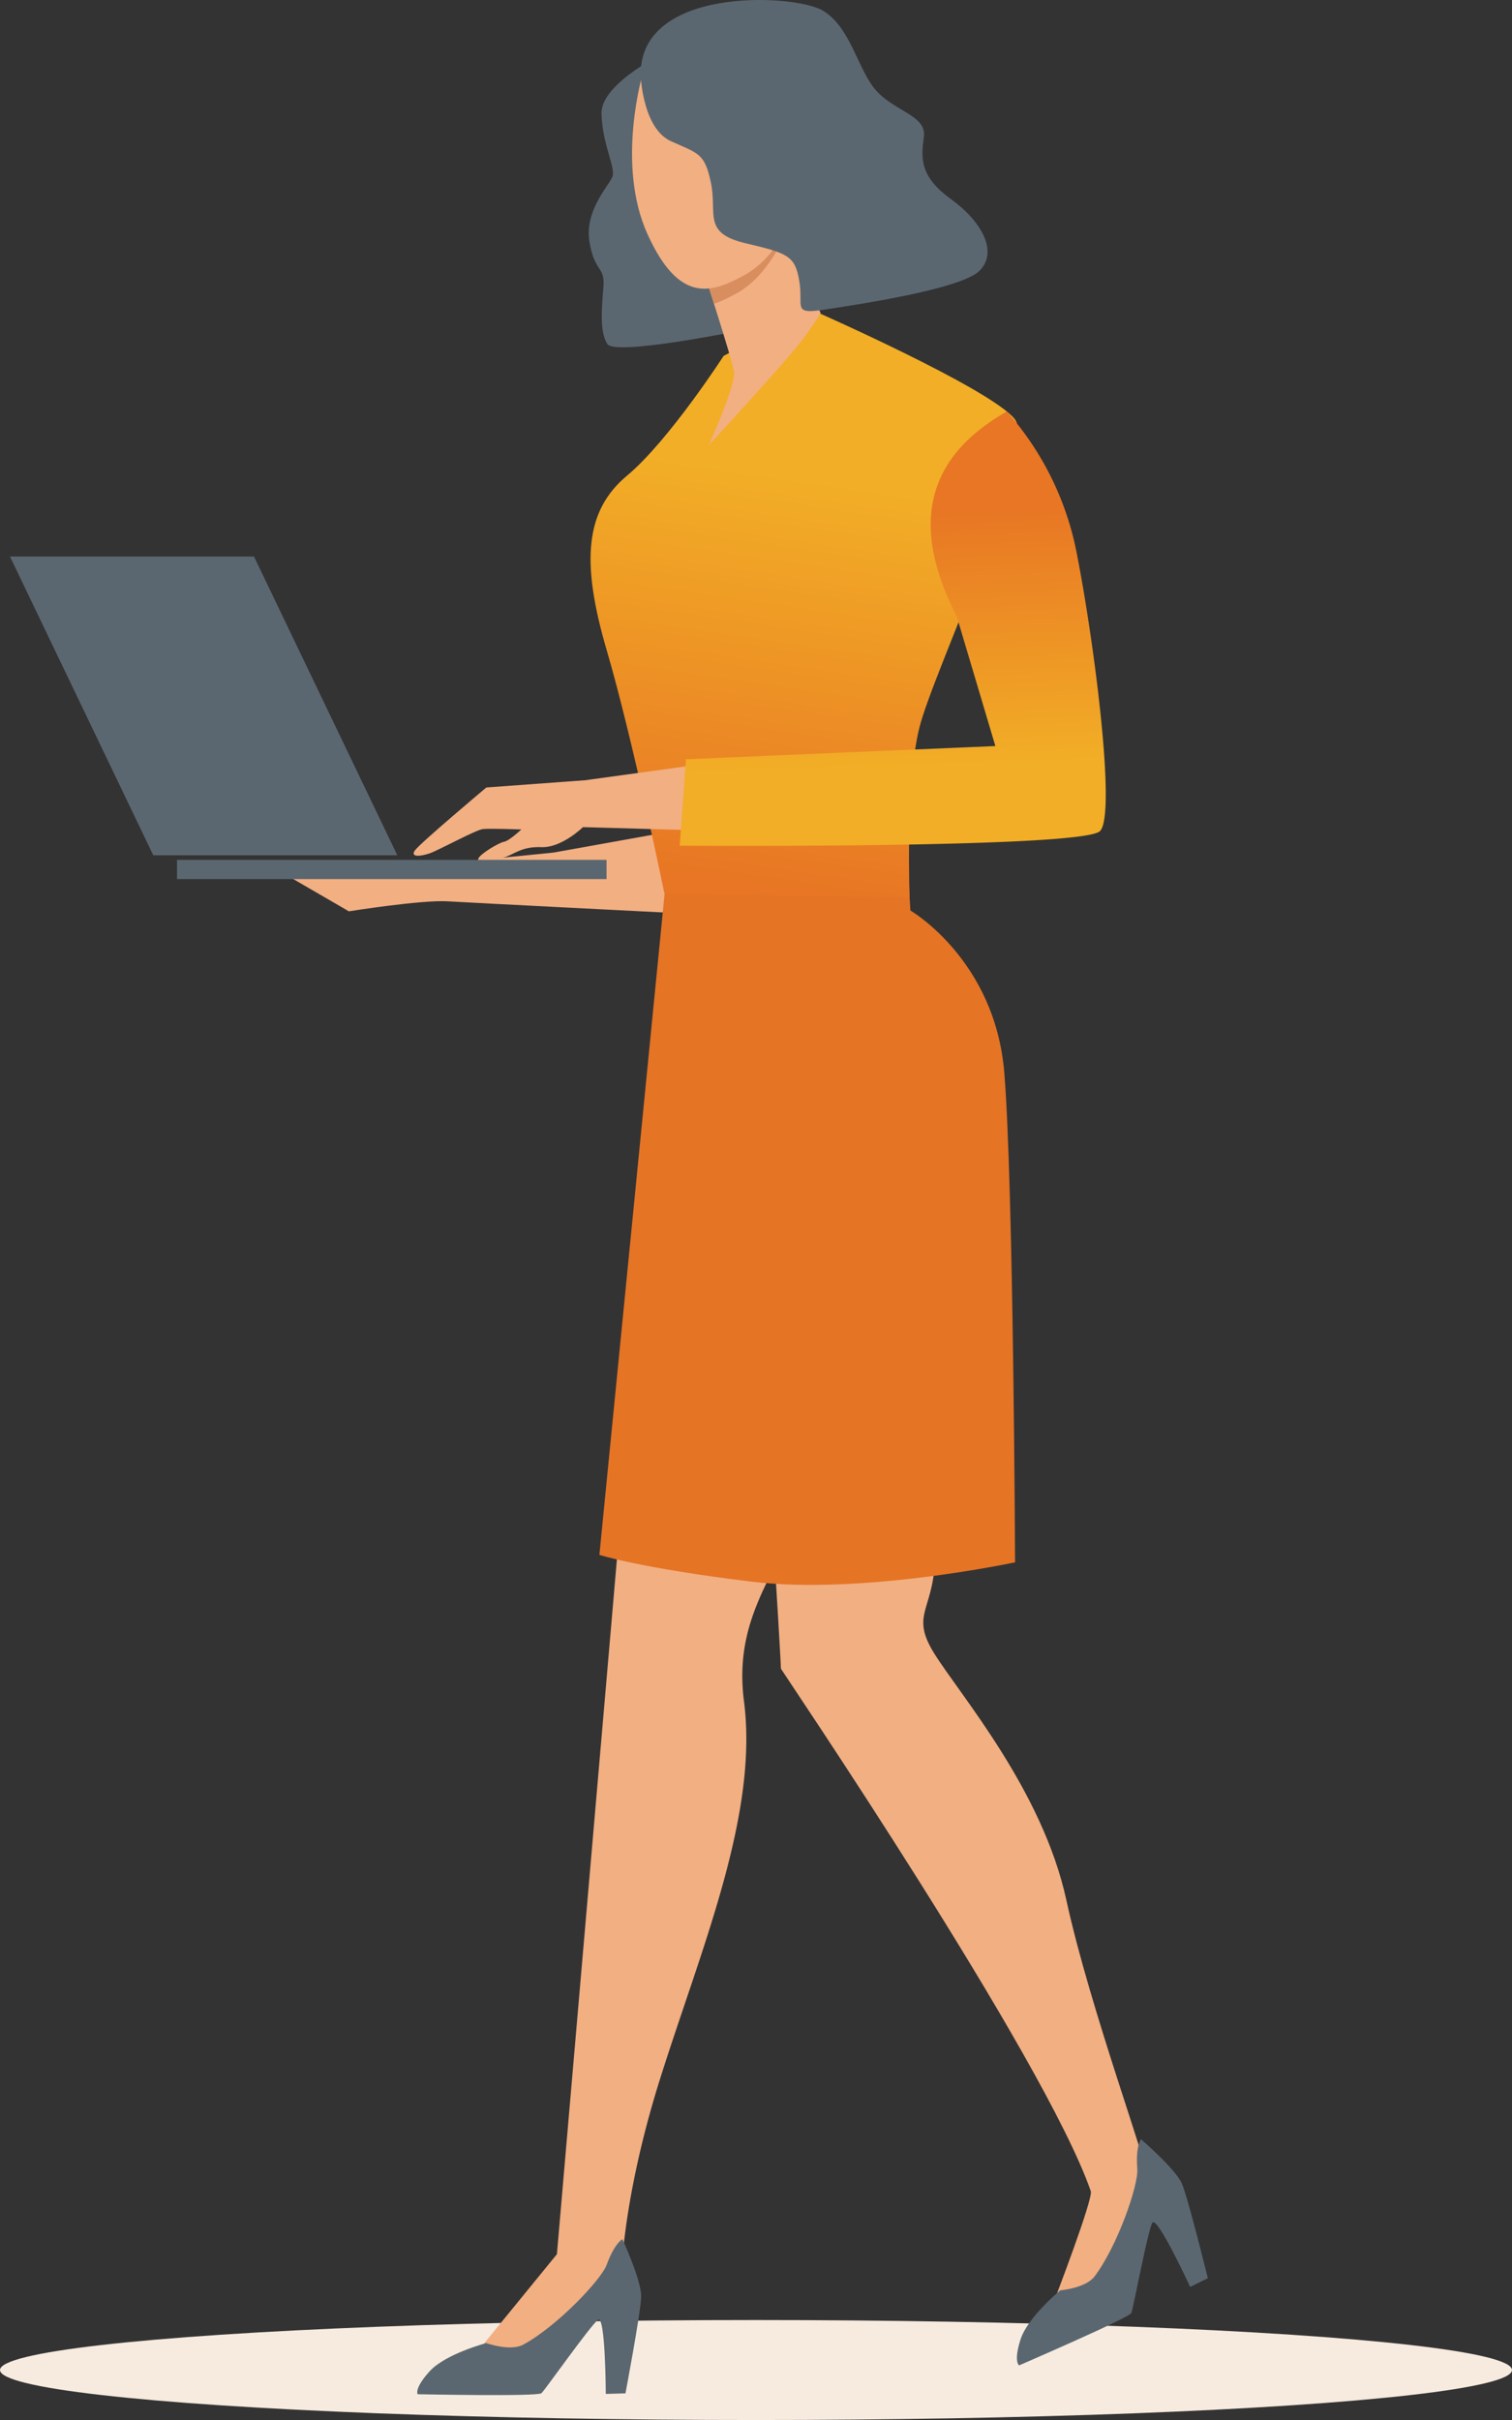 <svg xmlns="http://www.w3.org/2000/svg" xmlns:xlink="http://www.w3.org/1999/xlink" viewBox="0 0 366.905 587.2"><rect x="0" y="0" width="366.905" height="587.2" fill="#333333" stroke="none"/><defs><linearGradient id="a" x1="-5.553" y1="182.55" x2="8.81" y2="84.27" gradientUnits="userSpaceOnUse"><stop offset="0" stop-color="#e87624"></stop><stop offset="1" stop-color="#f2ae26"></stop></linearGradient><linearGradient id="b" x1="27.392" y1="92.258" x2="29.343" y2="153.763" xlink:href="#a"></linearGradient><clipPath id="c" transform="translate(186.905 32.148)"><path d="M-16.458,32.755S-9.266,54.89-8.8,58.066s-6.07,17.745-6.07,17.745S4.369,55.077,8.292,49.66s3.923-5.884,3.923-5.884S6.705,32.1,4.93,27.618s-3.269-7.939-3.269-7.939Z" style="fill:none;clip-rule:evenodd"></path></clipPath></defs><ellipse cx="183.453" cy="575.071" rx="183.453" ry="12.129" style="fill:#f7ebdf"></ellipse><path d="M-24.573,189.324s-47.412-2.4-53.763-2.775-23.91,2.428-23.91,2.428l-13.636-7.909,63.324-6.351,25.723-4.622S-18.2,182.431-24.573,189.324Z" transform="translate(186.905 32.148)" style="fill:#f2af82;fill-rule:evenodd"></path><path d="M-24.586-19.9s-16.661,7.75-16.362,15.439S-37.469,8.539-38.3,10.727s-6.8,8.189-5.571,15.752,3.823,5.886,3.4,11.036-.961,10.878.951,13.821S-6.986,48.01-6.986,48.01Z" transform="translate(186.905 32.148)" style="fill:#5b6770;fill-rule:evenodd"></path><path d="M-27.349,232.039-51.763,514.813l-17.732,21.732,7.685,3.108,25.52-15.7s-.422-19.971,9.539-51.618,23.939-64.066,20.383-91.68,17.126-37.687,24.083-75.259a418.032,418.032,0,0,0,6.834-69.528Z" transform="translate(186.905 32.148)" style="fill:#f2af82;fill-rule:evenodd"></path><path d="M-2.227,293.9s4.834,75.982,4.814,78.833c0,.212,63.95,94.376,75.2,126.787.638,1.835-8.831,26.468-8.831,26.468s9.319,2.922,14.59-3.471c5.936-7.2,7.918-23.884,8.173-25.351.483-2.769-14.05-41.586-19.862-68.279s-25.721-49.671-32.04-59.808.6-10.447.136-25.509,2.427-55.929-.961-66.506-3.309-11.039-3.309-11.039Z" transform="translate(186.905 32.148)" style="fill:#f2af82;fill-rule:evenodd"></path><path d="M-35.87,511.167s-1.933,1.012-3.8,6.18c-1.346,3.715-12.23,15.1-20.288,19.426-3.15,1.69-8.955-.39-8.955-.39s-9.877,2.607-13.724,6.833-2.926,5.577-2.926,5.577,29.144.6,30.053-.248S-43.627,532.1-41.8,530.754s1.894,17.965,1.894,17.965l4.78-.134s3.7-19.574,3.808-23.445S-35.87,511.167-35.87,511.167Z" transform="translate(186.905 32.148)" style="fill:#5b6770;fill-rule:evenodd"></path><path d="M34.013,188.777S54.56,200.693,56.8,228.137s2.614,118.8,2.614,118.8-36.985,7.944-63.884,4.694-36.985-6.5-36.985-6.5l16.064-162.856,59.028.18Z" transform="translate(186.905 32.148)" style="fill:#e57425;fill-rule:evenodd"></path><path d="M9.992,42.993S53.328,62.045,59.306,69.518s-19.8,61.269-23.163,75.092-2.315,41.05-2.315,41.05l-59.5-1s-7.676-37.439-14.027-59.107-5.115-33.9,4.972-42.309S-11.3,54.2-11.3,54.2Z" transform="translate(186.905 32.148)" style="fill-rule:evenodd;fill:url(#a)"></path><path d="M-19.556,153.681l-25.356,3.49-23.974,1.758s-16.251,13.636-17.372,15.317,1.494,1.4,3.642.654,11.208-5.7,12.889-5.884,9.34.093,9.34.093-2.988,2.8-4.2,2.989-5.885,2.988-6.258,4.109,3.549.467,6.164-.28,4.2-2.709,9.153-2.522,10.087-4.856,10.087-4.856l24.833.69Z" transform="translate(186.905 32.148)" style="fill:#f2af82;fill-rule:evenodd"></path><path d="M57.424,67.7a72.518,72.518,0,0,1,16.635,32.831c4.11,19.907,10.087,64.7,5.978,68.966s-101.99,3.554-101.99,3.554l1.494-20.974,75.092-3.2L45.26,117.4C33.115,93.767,39.181,78.066,57.424,67.7Z" transform="translate(186.905 32.148)" style="fill-rule:evenodd;fill:url(#b)"></path><path d="M-16.458,32.755S-9.266,54.89-8.8,58.066s-6.07,17.745-6.07,17.745S4.369,55.077,8.292,49.66s3.923-5.884,3.923-5.884S6.705,32.1,4.93,27.618s-3.269-7.939-3.269-7.939Z" transform="translate(186.905 32.148)" style="fill:#f2af82;fill-rule:evenodd"></path><g style="clip-path:url(#c)"><path d="M-32.774-10.3s-6.761,22.247,1.03,39.43,15.731,14.2,23.56,9.908S3.5,24.844,3.5,24.844,3.034-35.43-32.774-10.3Z" transform="translate(186.905 32.148)" style="fill:#d88e5e;fill-rule:evenodd"></path></g><rect x="42.955" y="208.639" width="104.232" height="4.67" style="fill:#5b6770"></rect><polygon points="2.421 135.041 61.635 135.041 96.405 207.518 37.191 207.518 2.421 135.041" style="fill:#5b6770;fill-rule:evenodd"></polygon><path d="M-30.811-14.754s-6.76,22.247,1.031,39.429,15.731,14.2,23.559,9.909S5.462,20.392,5.462,20.392,5-39.882-30.811-14.754Z" transform="translate(186.905 32.148)" style="fill:#f2af82;fill-rule:evenodd"></path><path d="M-31.387-13.162s.6,12.27,7.312,15.284,8.217,2.9,9.711,10.22S-16.48,24.4-6.066,26.854,6,29.922,7.047,36s-1.764,8.176,5.632,7.048,33.5-4.928,38.1-9.488.613-11.945-6.991-17.447S36.606,6.138,37.282,1.044s-6.764-6.056-11.4-11.02S19.669-25.484,12.73-29.6-32.719-35.577-31.387-13.162Z" transform="translate(186.905 32.148)" style="fill:#5b6770;fill-rule:evenodd"></path><path d="M89.965,486.922s-1.337,1.723-.893,7.2c.319,3.938-4.849,18.819-10.383,26.1-2.163,2.847-8.307,3.366-8.307,3.366s-7.9,6.475-9.644,11.918-.345,6.289-.345,6.289,26.759-11.562,27.234-12.713,3.981-19.894,5.086-21.882,9.187,15.553,9.187,15.553l4.292-2.108s-4.767-19.341-6.277-22.907S89.965,486.922,89.965,486.922Z" transform="translate(186.905 32.148)" style="fill:#5b6770;fill-rule:evenodd"></path></svg>